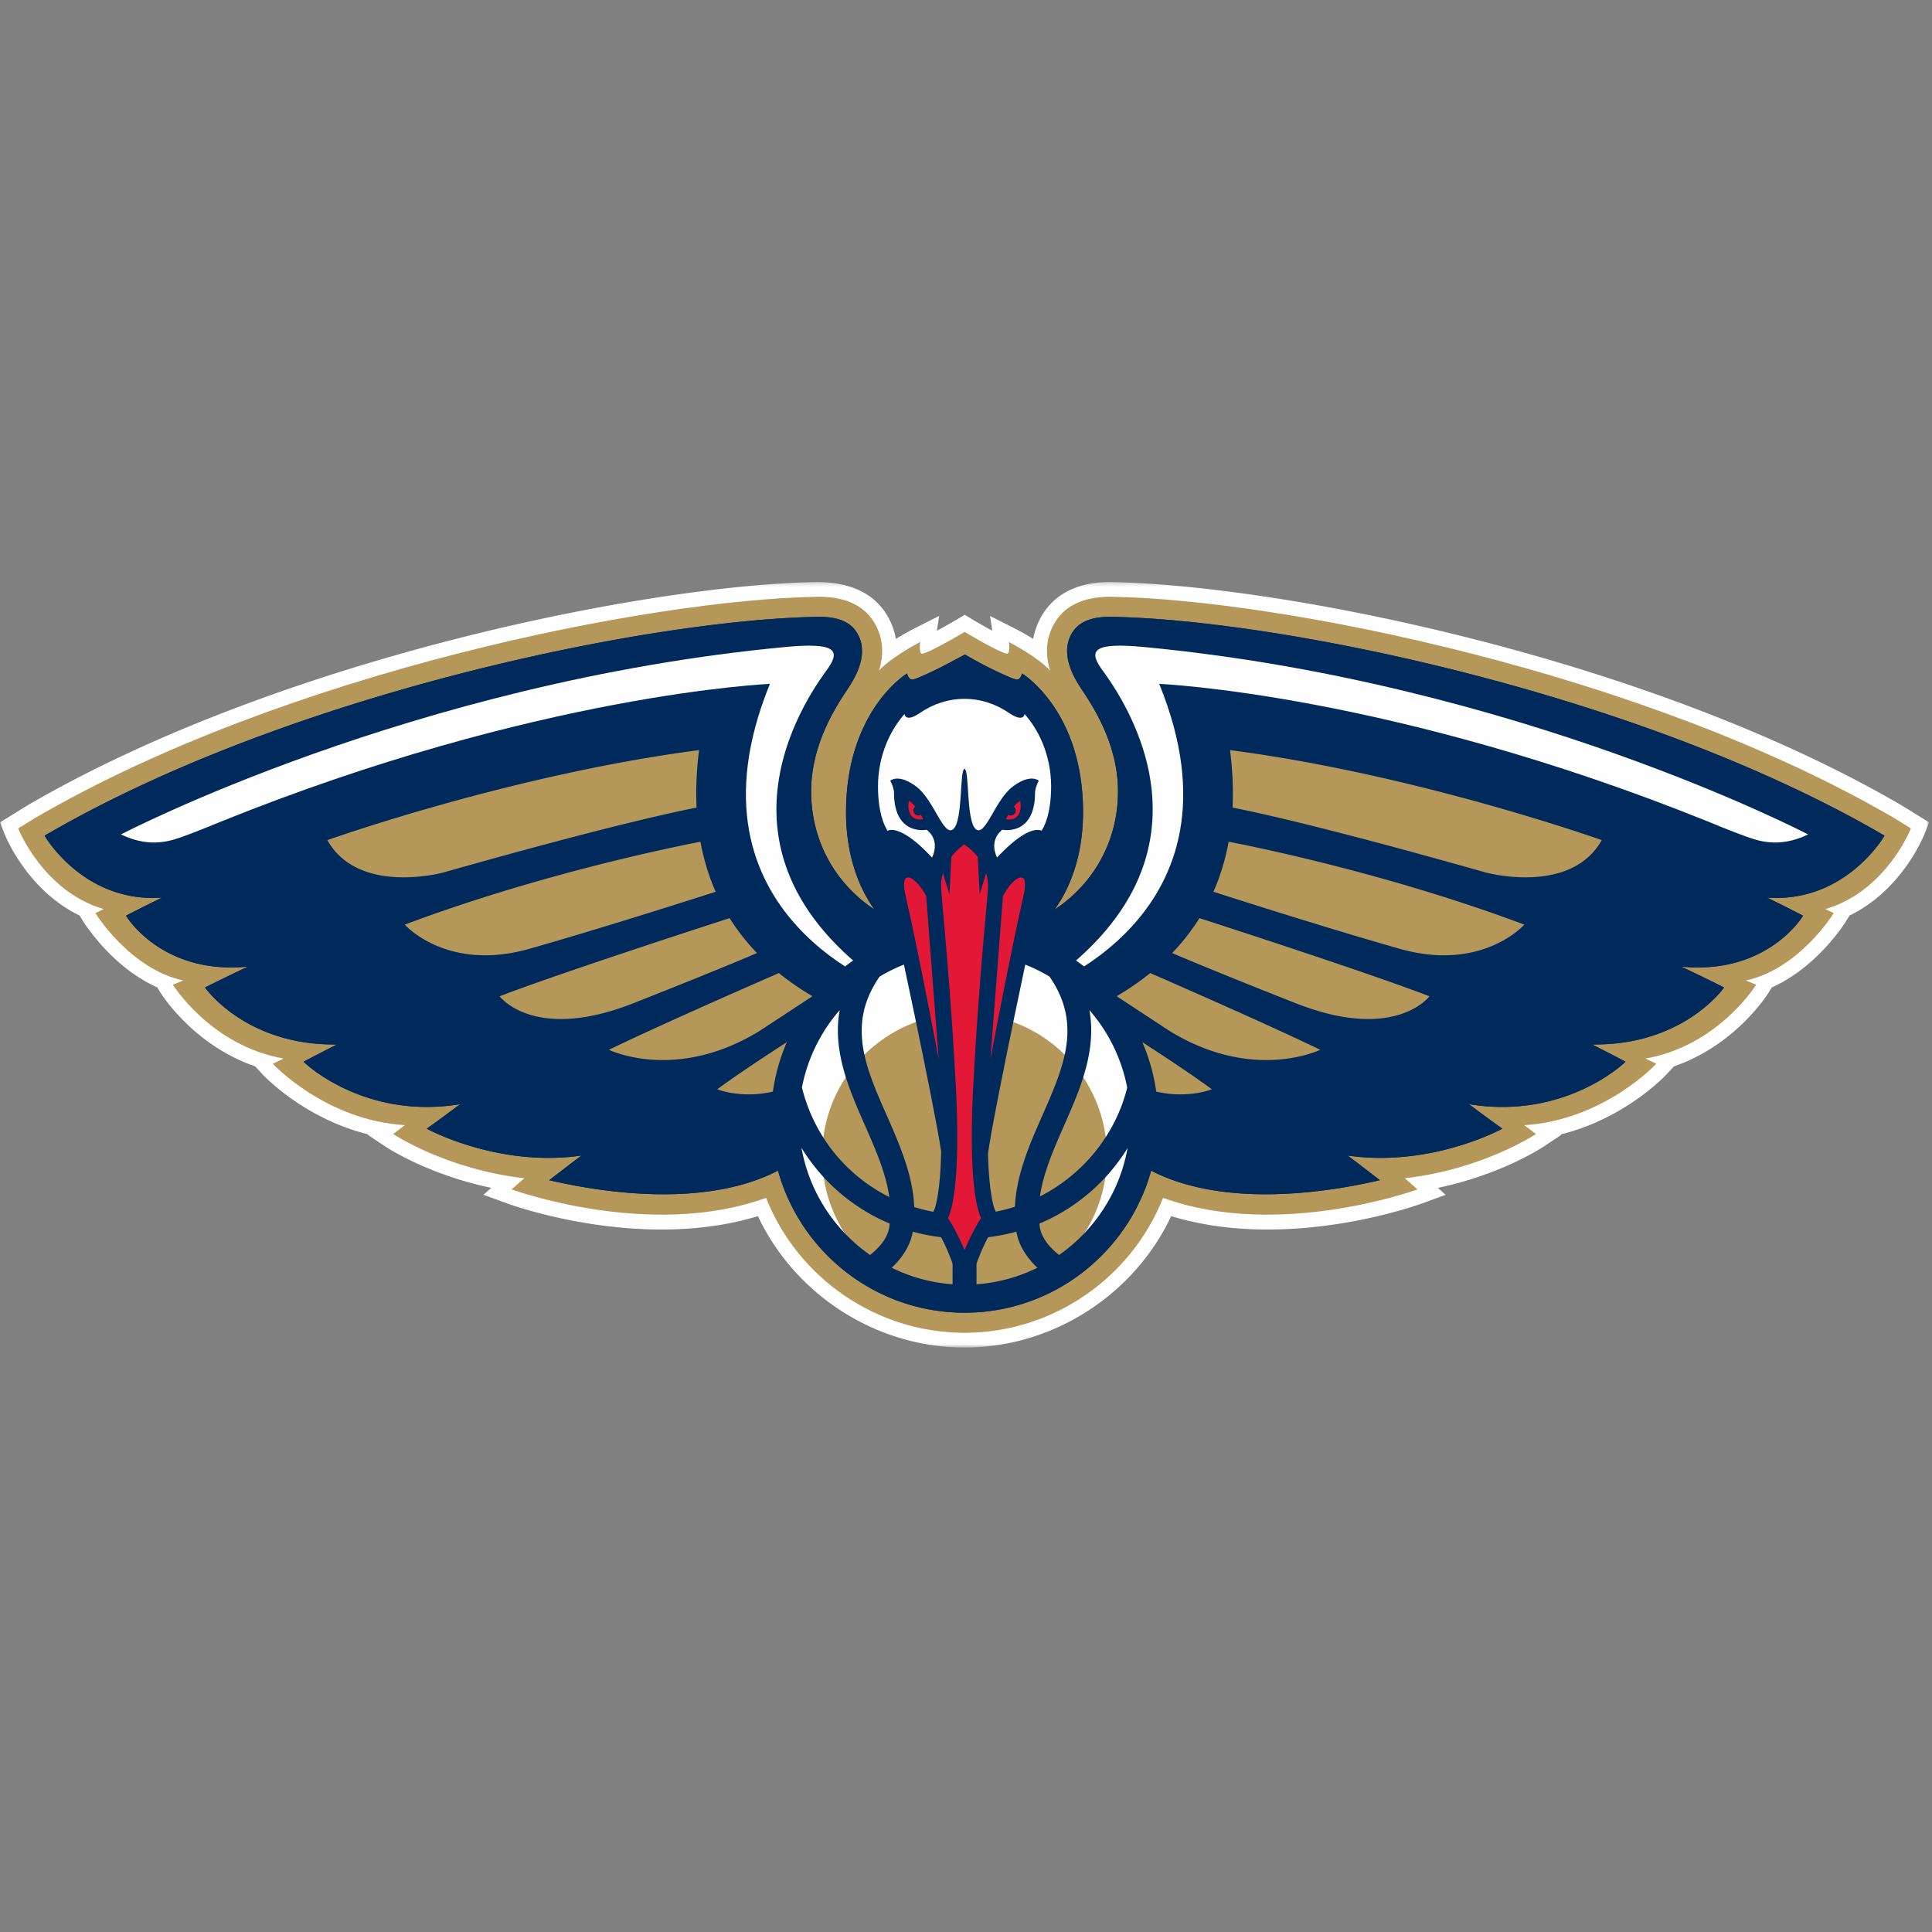 <svg xmlns="http://www.w3.org/2000/svg" xmlns:xlink="http://www.w3.org/1999/xlink" width="500" height="500" viewBox="0 0 500 500"><rect x="0" y="0" width="500" height="500" fill="#808080" stroke="none"/><defs><path id="a" d="M.003 198.373h499.243V.26H.003z"/></defs><g fill="none" fill-rule="evenodd"><g transform="translate(0 150.369)"><mask id="b" fill="#fff"><use xlink:href="#a"/></mask><path fill="#FEFEFE" fill-rule="nonzero" d="M492.242 58.117C426.76 19.907 331.594 1.009 287.262.261c-10.754 0-15.723 5.074-18.01 9.346a17.938 17.938 0 0 0-1.851 5.387c-2.447-1.534-4.459-2.548-4.58-2.617l-6.6-3.334.579 3.822a158.842 158.842 0 0 1-5.175-2.952l-1.943-1.175-1.951 1.16s-2.584 1.525-5.267 2.975l.595-3.853-6.616 3.357c-.129.069-2.141 1.083-4.588 2.617a17.996 17.996 0 0 0-1.859-5.394c-2.271-4.265-7.24-9.34-18.634-9.34-43.708.749-138.866 19.648-204.424 57.903L.003 62.451l1.159 2.968c.259.656 5.86 14.573 19.434 21.15l.838 1.373c.35.557 7.5 11.986 19.259 17.22l.815 1.32c.389.625 8.59 13.626 24.518 19.12l1.783 1.93c.503.542 10.883 11.59 27.543 15.687l-.152.114 4.443 2.968c.51.344 11.134 7.332 27.497 10.743l-2.02 1.8 5.99 2.19c1.464.542 34.898 12.551 65.04 3.327 9.656 20.478 30.714 34.013 53.486 34.013 22.764 0 43.814-13.535 53.47-34.013 30.12 9.224 63.576-2.785 65.04-3.327l5.982-2.19-2.012-1.792c16.355-3.418 26.98-10.407 27.49-10.75l4.443-2.969-.145-.114c16.653-4.097 27.033-15.145 27.536-15.687l1.768-1.922c15.944-5.494 24.144-18.502 24.525-19.128l.816-1.312c11.767-5.234 18.923-16.671 19.266-17.228l.846-1.374c13.573-6.577 19.167-20.493 19.426-21.15l1.159-2.967-7.004-4.334z" mask="url(#b)"/></g><path fill="#B49759" fill-rule="nonzero" d="m494.541 214.394-4.222-2.617c-64.933-37.889-159.207-56.597-202.488-57.33h-.572c-7.118 0-12.049 2.465-14.64 7.318-2.187 4.127-1.936 8.263-.869 11.765-.747-.855-1.829-1.763-3.01-2.633-3.513-2.655-7.644-4.745-7.644-4.745s.54 3.418-.717 2.998c-.586-.183-1.31-.496-2.11-.862-3.514-1.686-8.605-4.738-8.605-4.738s-5.167 3.052-8.673 4.738c-.8.366-1.532.679-2.119.862-1.257.42-.708-2.998-.708-2.998s-4.131 2.09-7.652 4.745c-1.181.87-2.264 1.778-3.01 2.633 1.067-3.502 1.326-7.638-.87-11.765-2.59-4.853-7.521-7.317-14.64-7.317h-.571c-43.281.732-137.555 19.44-202.48 57.33l-4.23 2.616s6.371 16.251 22.109 20.875l-2.142 1.038s8.894 14.443 22.72 17.441l-2.645 1.099s9.747 15.77 28.64 19.105l-2.79 1.35s13.483 14.588 34.159 15.893l-3.003 2.296s13.703 9.14 33.907 11.437l-3.247 2.892s35.828 13.116 65.832 2.182c8.277 20.837 28.618 34.921 51.367 34.921h.016c22.749 0 43.09-14.084 51.367-34.92 30.004 10.933 65.832-2.183 65.832-2.183l-3.247-2.891c20.204-2.297 33.907-11.437 33.907-11.437l-3.003-2.297c20.676-1.305 34.15-15.893 34.15-15.893l-2.781-1.35c18.893-3.334 28.633-19.105 28.633-19.105l-2.637-1.099c13.825-2.998 22.719-17.441 22.719-17.441l-2.142-1.038c15.738-4.624 22.11-20.875 22.11-20.875"/><path fill="#002A5B" fill-rule="nonzero" d="M487.709 216.264c-63.515-37.042-156.83-55.887-199.95-56.62-5.198-.084-8.734 1.183-10.548 4.57-3.003 5.646 1.235 11.948 3.04 14.665 3.91 5.829 9.085 14.954 9.085 25.925 0 21.28-17.186 37.02-38.35 37.02-.457 0-.907.007-1.356.007-.458 0-.907-.007-1.364-.007-21.157 0-38.35-15.74-38.343-37.02 0-10.971 5.175-20.096 9.077-25.925 1.806-2.717 6.051-9.019 3.041-14.665-1.806-3.387-5.343-4.654-10.548-4.57-43.12.733-136.427 19.578-199.95 56.62.053.16 10.182 17.51 30.401 16.03a425.412 425.412 0 0 0-9.32 4.677c.053.191 9.274 15.382 31.544 13.184-3.712 1.755-7.4 3.54-11.082 5.395.046.206 10.685 15.137 34.143 14.748-5.403 2.739-8.673 4.479-8.65 4.47.015.115 15.502 15.115 40.537 10.988-2.705 1.976-5.434 4.074-8.665 6.332.008.039 18.39 10.095 40.02 6.966a902.88 902.88 0 0 0-8.361 6.41c-.054-.283 33.121 9.094 56.717-1.305 20.303-8.958 31.582-30.9 34.158-36.425 4.009.885 7.507 1.397 10.174 1.71-.007.29 4.299.663 6.47.572 2.165.091 6.479-.283 6.471-.573 2.66-.312 6.166-.824 10.167-1.709 2.568 5.524 13.855 27.467 34.158 36.425 23.595 10.399 56.763 1.022 56.717 1.304a736.22 736.22 0 0 0-8.36-6.409c21.629 3.129 40.011-6.927 40.011-6.966-3.216-2.258-5.952-4.356-8.658-6.332 25.036 4.127 40.522-10.873 40.538-10.987.022.008-3.247-1.732-8.65-4.471 23.458.389 34.097-14.542 34.143-14.748a493.449 493.449 0 0 0-11.074-5.394c22.261 2.197 31.483-12.994 31.529-13.185a424.629 424.629 0 0 0-9.313-4.677c20.219 1.48 30.347-15.87 30.4-16.03"/><path fill="#FEFEFE" fill-rule="nonzero" d="M231.349 256.53s-56.763-19.022-32.1-79.54c0 0-60.01 2.495-142.274 35.722 0 0-5.769 2.403-9.13 3.609-3.368 1.205-8.78 3.357-16.538-.366 0 0 75.237-39.377 171.904-48.51 12.743-1.206 14.427.725 11.059 5.539-2.76 3.944-37.276 47.915 17.079 83.545"/><path fill="#B49759" fill-rule="nonzero" d="M180.922 194.128c-48.64 6.333-96.203 23.294-96.203 23.294 8.101 14.42 30.066 8.37 30.066 8.37 41.208-11.682 59.598-15.642 65.496-16.786-.228-4.593-.038-9.552.64-14.878m.362 23.709c-8.124 1.572-42.176 8.568-76.525 21.455 0 0 10.83 12.345 32.314 6.24 18.07-5.127 41.239-12.527 48.15-14.748-1.73-3.898-3.078-8.21-3.94-12.947m7.547 19.775c-7.339 2.372-44.035 14.275-59.529 20.226 0 0 8.886 11.933 34.547 1.823 17.872-7.042 27.718-11.154 32.062-13.016a55.577 55.577 0 0 1-7.08-9.033m12.746 14.223c-6.41 2.785-30.226 13.2-43.997 19.845 0 0 17.33 8.53 39.135-4.96l13.558-8.904a70.1 70.1 0 0 1-8.696-5.981m15.29 9.448c-4.359 2.723-22.421 14.1-31.239 20.623 0 0 14.968 6.195 30.325-8.286 5-4.708 7.728-7.378 9.23-8.904a96.512 96.512 0 0 1-8.316-3.433"/><path fill="#FEFEFE" fill-rule="nonzero" d="M267.907 256.53s56.763-19.022 32.1-79.54c0 0 60.01 2.495 142.266 35.722 0 0 5.769 2.403 9.137 3.609 3.37 1.205 8.78 3.357 16.53-.366 0 0-75.236-39.377-171.895-48.51-12.75-1.206-14.428.725-11.067 5.539 2.767 3.944 37.283 47.915-17.071 83.545"/><path fill="#B49759" fill-rule="nonzero" d="M318.33 194.128c48.639 6.333 96.203 23.294 96.203 23.294-8.094 14.42-30.066 8.37-30.066 8.37-41.208-11.682-59.59-15.642-65.489-16.786.229-4.593.03-9.552-.648-14.878m-.357 23.709c8.117 1.572 42.168 8.568 76.525 21.455 0 0-10.838 12.345-32.314 6.24-18.07-5.127-41.239-12.527-48.151-14.748 1.722-3.898 3.071-8.21 3.94-12.947m-7.547 19.775c7.332 2.372 44.036 14.275 59.522 20.226 0 0-8.879 11.933-34.54 1.823-17.871-7.042-27.718-11.154-32.062-13.016a55.577 55.577 0 0 0 7.08-9.033m-12.745 14.223c6.41 2.785 30.226 13.2 43.997 19.845 0 0-17.33 8.53-39.143-4.96l-13.55-8.904a70.664 70.664 0 0 0 8.696-5.981m-15.29 9.448c4.359 2.723 22.42 14.1 31.239 20.623 0 0-14.976 6.195-30.34-8.286-4.985-4.708-7.713-7.378-9.214-8.904a96.512 96.512 0 0 0 8.314-3.433"/><path fill="#FEFEFE" fill-rule="nonzero" d="M296.107 289.566c0 25.712-20.806 46.549-46.482 46.549s-46.482-20.837-46.482-46.549c0-25.697 20.806-46.541 46.482-46.541s46.482 20.844 46.482 46.541"/><path fill="#B49759" fill-rule="nonzero" d="M286.491 299.193c0 20.402-16.507 36.92-36.863 36.92-20.364 0-36.864-16.518-36.864-36.92 0-20.379 16.5-36.905 36.864-36.905 20.356 0 36.863 16.526 36.863 36.905"/><path fill="#002A5B" fill-rule="nonzero" d="M274.092 324.787c-1.868-1.465-4.52-4.059-4.992-7.263-.046-.283-.069-.565-.107-.855a49.17 49.17 0 0 0 22.826-19.562c-2.035 11.421-8.582 21.286-17.728 27.68zm-66.663-27.719a49.126 49.126 0 0 0 22.84 19.601c-.037.29-.06.572-.106.862-.48 3.212-3.125 5.799-4.992 7.256-9.16-6.394-15.715-16.274-17.742-27.719zm9.877-35.646c-1.913 10.598 2.477 20.585 6.5 29.718 2.798 6.363 5.48 12.467 6.342 18.647-11.066-5.532-19.472-15.656-22.605-28.344a42.799 42.799 0 0 1 9.763-20.02zm45.354 50.883a42.79 42.79 0 0 1-9.938 1.945v-67.477a42.572 42.572 0 0 1 18.9 5.974c8.506 12.3 3.712 23.279-1.844 35.89-3.33 7.57-6.745 15.351-7.118 23.668zm-9.938 8.148a50.44 50.44 0 0 0 10.311-1.693c.694 3.99 3.155 7.164 5.442 9.338a42.344 42.344 0 0 1-15.753 4.273v-11.918zm-16.493-1.693c3.316.908 6.76 1.48 10.297 1.693v11.918a42.345 42.345 0 0 1-15.746-4.273c2.294-2.174 4.756-5.348 5.45-9.338zm-8.589-66.013a42.538 42.538 0 0 1 18.886-5.974v67.478a43.72 43.72 0 0 1-9.923-1.87c-.35-8.347-3.78-16.144-7.126-23.743-5.563-12.612-10.35-23.591-1.837-35.89zm64.08 28.734c-3.095 12.421-11.592 22.56-22.59 28.161.884-6.134 3.544-12.192 6.318-18.502 4.024-9.14 8.414-19.128 6.493-29.718a42.808 42.808 0 0 1 9.778 20.059zm-42.093-42.078c-27.619 0-50.094 22.508-50.094 50.165 0 27.658 22.475 50.158 50.095 50.158 27.626 0 50.101-22.5 50.101-50.158 0-27.657-22.475-50.165-50.101-50.165z"/><path fill="#002A5B" fill-rule="nonzero" d="M264.51 174.293s-.374 1.58-1.334 1.58c-.96 0-6.974-2.892-9.862-4.464a138.746 138.746 0 0 1-3.567-2.022s-2.576 1.358-3.81 2.022c-2.889 1.572-8.894 4.464-9.862 4.464-.96 0-1.334-1.58-1.334-1.58s-15.784 9.537-15.784 35.89c0 19.616 10.198 28.52 10.198 28.52l1.387 5.547h38.16l1.386-5.547s10.205-8.904 10.205-28.52c0-26.353-15.784-35.89-15.784-35.89"/><path fill="#FEFEFE" fill-rule="nonzero" d="M272.03 203.523c0-8.14-3.308-14.778-6.874-18.73 0 0-.122 2.334-4.01-.268-3.352-2.311-7.3-3.662-11.538-3.662-4.26 0-8.215 1.358-11.576 3.678-3.75 2.556-3.933.252-3.933.252-3.559 3.952-6.874 10.59-6.874 18.73 0 6.768 1.654 10.095 2.233 11.048 3.346 8.614 11.104 14.657 20.15 14.657 8.932 0 16.615-5.913 20.029-14.39.198-.274 2.393-3.517 2.393-11.315"/><path fill="#002A5B" fill-rule="nonzero" d="M258.057 221.92c-.023-.046-.061-.092-.084-.138 0 0-2.218-4.166 1.433-7.05 0 0 8.26 1.725 8.459-9.24 0 0-.198-1.167.96-3.463 0 0-2.118-1.93-6.73 1.541-4.618 3.449-7.11 13.268-9.61 10.964-2.469-2.29-1.562-15.069-2.85-15.557h-.046c-1.272.496-.365 13.268-2.842 15.557-2.492 2.304-5-7.515-9.61-10.964-4.62-3.472-6.723-1.541-6.723-1.541 1.151 2.296.953 3.464.953 3.464.198 10.964 8.46 9.24 8.46 9.24 3.658 2.883 1.448 7.064 1.448 7.064-.023.046-.054.092-.077.13-9.861-10.605-15.593-9.163-12.765 2.716 2.782 11.674 13.451 61.77 15.143 73.39-.228 10.453-1.44 14.184-1.753 14.985l-1.082 2.16 1.19 2.372c1.881 2.74 3.177 5.799 3.642 6.966l4.07 10.346 4.031-10.323c.48-1.19 1.784-4.25 3.65-6.989l1.243-2.258-1.12-2.266c-.32-.786-1.494-4.38-1.76-14.458 1.402-10.415 12.308-62.053 15.135-73.925 2.82-11.88-2.904-13.321-12.766-2.724"/><path fill="#E21836" fill-rule="nonzero" d="M242.94 274.15c-3.543-18.64-6.333-32.434-8.588-42.436-1.715-7.638 2.873-4.586 5.342.19l3.247 42.246zm13.375 0c3.544-18.64 6.333-32.434 8.59-42.436 1.714-7.638-2.874-4.586-5.343.19l-3.247 42.246zm-18.974-63.139a1.307 1.307 0 0 1-.907-1.625 1.36 1.36 0 0 1 .45-.656 10.047 10.047 0 0 0-1.662-1.51s-1.15 5.393 3.658 4.814c0 0-.168-.481-.526-1.168a1.332 1.332 0 0 1-1.013.145m26.685-3.792a10.04 10.04 0 0 0-1.662 1.51c.213.176.381.39.465.665a1.323 1.323 0 0 1-.922 1.617 1.305 1.305 0 0 1-1.006-.137 8.849 8.849 0 0 0-.526 1.16c4.809.58 3.65-4.815 3.65-4.815m-12.145 73.846c1.524-28.794 3.818-49.196 3.818-51.745 0-.9-.1-2.075-.48-3.357l-1.67 5.478-.518-9.682c-.838-1.083-1.981-2.167-3.43-3.204h-.09c-1.441 1.037-2.455 2.12-3.3 3.204l-.496 9.682-1.684-5.485a12.178 12.178 0 0 0-.48 3.364c0 2.549 2.286 22.95 3.81 51.745 1.532 28.802-2.035 34.158-2.035 34.158 2.066 2.991 4.299 8.317 4.299 8.317s2.233-5.326 4.298-8.317c0 0-3.567-5.356-2.042-34.158"/><path fill="#002A5B" fill-rule="nonzero" d="M487.709 216.264c-63.515-37.042-156.83-55.887-199.95-56.62-5.198-.084-8.734 1.183-10.548 4.57-3.003 5.646 1.235 11.948 3.04 14.665 3.91 5.829 9.085 14.954 9.085 25.925 0 21.28-17.186 37.02-38.35 37.02-.457 0-.907.007-1.356.007-.458 0-.907-.007-1.364-.007-21.157 0-38.35-15.74-38.343-37.02 0-10.971 5.175-20.096 9.077-25.925 1.806-2.717 6.051-9.019 3.041-14.665-1.806-3.387-5.343-4.654-10.548-4.57-43.12.733-136.427 19.578-199.95 56.62.053.16 10.182 17.51 30.401 16.03a425.412 425.412 0 0 0-9.32 4.677c.053.191 9.274 15.382 31.544 13.184-3.712 1.755-7.4 3.54-11.082 5.395.046.206 10.685 15.137 34.143 14.748-5.403 2.739-8.673 4.479-8.65 4.47.015.115 15.502 15.115 40.537 10.988-2.705 1.976-5.434 4.074-8.665 6.332.008.039 18.39 10.095 40.02 6.966a902.88 902.88 0 0 0-8.361 6.41c-.054-.283 33.121 9.094 56.717-1.305 20.303-8.958 31.582-30.9 34.158-36.425 4.009.885 7.507 1.397 10.174 1.71-.007.29 4.299.663 6.47.572 2.165.091 6.479-.283 6.471-.573 2.66-.312 6.166-.824 10.167-1.709 2.568 5.524 13.855 27.467 34.158 36.425 23.595 10.399 56.763 1.022 56.717 1.304a736.22 736.22 0 0 0-8.36-6.409c21.629 3.129 40.011-6.927 40.011-6.966-3.216-2.258-5.952-4.356-8.658-6.332 25.036 4.127 40.522-10.873 40.538-10.987.022.008-3.247-1.732-8.65-4.471 23.458.389 34.097-14.542 34.143-14.748a493.449 493.449 0 0 0-11.074-5.394c22.261 2.197 31.483-12.994 31.529-13.185a424.629 424.629 0 0 0-9.313-4.677c20.219 1.48 30.347-15.87 30.4-16.03"/><path fill="#FEFEFE" fill-rule="nonzero" d="M231.349 256.53s-56.763-19.022-32.1-79.54c0 0-60.01 2.495-142.274 35.722 0 0-5.769 2.403-9.13 3.609-3.368 1.205-8.78 3.357-16.538-.366 0 0 75.237-39.377 171.904-48.51 12.743-1.206 14.427.725 11.059 5.539-2.76 3.944-37.276 47.915 17.079 83.545"/><path fill="#B49759" fill-rule="nonzero" d="M180.922 194.128c-48.64 6.333-96.203 23.294-96.203 23.294 8.101 14.42 30.066 8.37 30.066 8.37 41.208-11.682 59.598-15.642 65.496-16.786-.228-4.593-.038-9.552.64-14.878m.362 23.709c-8.124 1.572-42.176 8.568-76.525 21.455 0 0 10.83 12.345 32.314 6.24 18.07-5.127 41.239-12.527 48.15-14.748-1.73-3.898-3.078-8.21-3.94-12.947m7.547 19.775c-7.339 2.372-44.035 14.275-59.529 20.226 0 0 8.886 11.933 34.547 1.823 17.872-7.042 27.718-11.154 32.062-13.016a55.577 55.577 0 0 1-7.08-9.033m12.746 14.223c-6.41 2.785-30.226 13.2-43.997 19.845 0 0 17.33 8.53 39.135-4.96l13.558-8.904a70.1 70.1 0 0 1-8.696-5.981m15.29 9.448c-4.359 2.723-22.421 14.1-31.239 20.623 0 0 14.968 6.195 30.325-8.286 5-4.708 7.728-7.378 9.23-8.904a96.512 96.512 0 0 1-8.316-3.433"/><path fill="#FEFEFE" fill-rule="nonzero" d="M267.907 256.53s56.763-19.022 32.1-79.54c0 0 60.01 2.495 142.266 35.722 0 0 5.769 2.403 9.137 3.609 3.37 1.205 8.78 3.357 16.53-.366 0 0-75.236-39.377-171.895-48.51-12.75-1.206-14.428.725-11.067 5.539 2.767 3.944 37.283 47.915-17.071 83.545"/><path fill="#B49759" fill-rule="nonzero" d="M318.33 194.128c48.639 6.333 96.203 23.294 96.203 23.294-8.094 14.42-30.066 8.37-30.066 8.37-41.208-11.682-59.59-15.642-65.489-16.786.229-4.593.03-9.552-.648-14.878m-.357 23.709c8.117 1.572 42.168 8.568 76.525 21.455 0 0-10.838 12.345-32.314 6.24-18.07-5.127-41.239-12.527-48.151-14.748 1.722-3.898 3.071-8.21 3.94-12.947m-7.547 19.775c7.332 2.372 44.036 14.275 59.522 20.226 0 0-8.879 11.933-34.54 1.823-17.871-7.042-27.718-11.154-32.062-13.016a55.577 55.577 0 0 0 7.08-9.033m-12.745 14.223c6.41 2.785 30.226 13.2 43.997 19.845 0 0-17.33 8.53-39.143-4.96l-13.55-8.904a70.664 70.664 0 0 0 8.696-5.981m-15.29 9.448c4.359 2.723 22.42 14.1 31.239 20.623 0 0-14.976 6.195-30.34-8.286-4.985-4.708-7.713-7.378-9.214-8.904a96.512 96.512 0 0 0 8.314-3.433"/><path fill="#FEFEFE" fill-rule="nonzero" d="M296.107 289.566c0 25.712-20.806 46.549-46.482 46.549s-46.482-20.837-46.482-46.549c0-25.697 20.806-46.541 46.482-46.541s46.482 20.844 46.482 46.541"/><path fill="#B49759" fill-rule="nonzero" d="M286.491 299.193c0 20.402-16.507 36.92-36.863 36.92-20.364 0-36.864-16.518-36.864-36.92 0-20.379 16.5-36.905 36.864-36.905 20.356 0 36.863 16.526 36.863 36.905"/><path fill="#002A5B" fill-rule="nonzero" d="M274.092 324.787c-1.868-1.465-4.52-4.059-4.992-7.263-.046-.283-.069-.565-.107-.855a49.17 49.17 0 0 0 22.826-19.562c-2.035 11.421-8.582 21.286-17.728 27.68zm-66.663-27.719a49.126 49.126 0 0 0 22.84 19.601c-.037.29-.06.572-.106.862-.48 3.212-3.125 5.799-4.992 7.256-9.16-6.394-15.715-16.274-17.742-27.719zm9.877-35.646c-1.913 10.598 2.477 20.585 6.5 29.718 2.798 6.363 5.48 12.467 6.342 18.647-11.066-5.532-19.472-15.656-22.605-28.344a42.799 42.799 0 0 1 9.763-20.02zm45.354 50.883a42.79 42.79 0 0 1-9.938 1.945v-67.477a42.572 42.572 0 0 1 18.9 5.974c8.506 12.3 3.712 23.279-1.844 35.89-3.33 7.57-6.745 15.351-7.118 23.668zm-9.938 8.148a50.44 50.44 0 0 0 10.311-1.693c.694 3.99 3.155 7.164 5.442 9.338a42.344 42.344 0 0 1-15.753 4.273v-11.918zm-16.493-1.693c3.316.908 6.76 1.48 10.297 1.693v11.918a42.345 42.345 0 0 1-15.746-4.273c2.294-2.174 4.756-5.348 5.45-9.338zm-8.589-66.013a42.538 42.538 0 0 1 18.886-5.974v67.478a43.72 43.72 0 0 1-9.923-1.87c-.35-8.347-3.78-16.144-7.126-23.743-5.563-12.612-10.35-23.591-1.837-35.89zm64.08 28.734c-3.095 12.421-11.592 22.56-22.59 28.161.884-6.134 3.544-12.192 6.318-18.502 4.024-9.14 8.414-19.128 6.493-29.718a42.808 42.808 0 0 1 9.778 20.059zm-42.093-42.078c-27.619 0-50.094 22.508-50.094 50.165 0 27.658 22.475 50.158 50.095 50.158 27.626 0 50.101-22.5 50.101-50.158 0-27.657-22.475-50.165-50.101-50.165z"/><path fill="#002A5B" fill-rule="nonzero" d="M264.51 174.293s-.374 1.58-1.334 1.58c-.96 0-6.974-2.892-9.862-4.464a138.746 138.746 0 0 1-3.567-2.022s-2.576 1.358-3.81 2.022c-2.889 1.572-8.894 4.464-9.862 4.464-.96 0-1.334-1.58-1.334-1.58s-15.784 9.537-15.784 35.89c0 19.616 10.198 28.52 10.198 28.52l1.387 5.547h38.16l1.386-5.547s10.205-8.904 10.205-28.52c0-26.353-15.784-35.89-15.784-35.89"/><path fill="#FEFEFE" fill-rule="nonzero" d="M272.03 203.523c0-8.14-3.308-14.778-6.874-18.73 0 0-.122 2.334-4.01-.268-3.352-2.311-7.3-3.662-11.538-3.662-4.26 0-8.215 1.358-11.576 3.678-3.75 2.556-3.933.252-3.933.252-3.559 3.952-6.874 10.59-6.874 18.73 0 6.768 1.654 10.095 2.233 11.048 3.346 8.614 11.104 14.657 20.15 14.657 8.932 0 16.615-5.913 20.029-14.39.198-.274 2.393-3.517 2.393-11.315"/><path fill="#002A5B" fill-rule="nonzero" d="M258.057 221.92c-.023-.046-.061-.092-.084-.138 0 0-2.218-4.166 1.433-7.05 0 0 8.26 1.725 8.459-9.24 0 0-.198-1.167.96-3.463 0 0-2.118-1.93-6.73 1.541-4.618 3.449-7.11 13.268-9.61 10.964-2.469-2.29-1.562-15.069-2.85-15.557h-.046c-1.272.496-.365 13.268-2.842 15.557-2.492 2.304-5-7.515-9.61-10.964-4.62-3.472-6.723-1.541-6.723-1.541 1.151 2.296.953 3.464.953 3.464.198 10.964 8.46 9.24 8.46 9.24 3.658 2.883 1.448 7.064 1.448 7.064-.023.046-.054.092-.077.13-9.861-10.605-15.593-9.163-12.765 2.716 2.782 11.674 13.451 61.77 15.143 73.39-.228 10.453-1.44 14.184-1.753 14.985l-1.082 2.16 1.19 2.372c1.881 2.74 3.177 5.799 3.642 6.966l4.07 10.346 4.031-10.323c.48-1.19 1.784-4.25 3.65-6.989l1.243-2.258-1.12-2.266c-.32-.786-1.494-4.38-1.76-14.458 1.402-10.415 12.308-62.053 15.135-73.925 2.82-11.88-2.904-13.321-12.766-2.724"/><path fill="#E21836" fill-rule="nonzero" d="M242.94 274.15c-3.543-18.64-6.333-32.434-8.588-42.436-1.715-7.638 2.873-4.586 5.342.19l3.247 42.246zm13.375 0c3.544-18.64 6.333-32.434 8.59-42.436 1.714-7.638-2.874-4.586-5.343.19l-3.247 42.246zm-18.974-63.139a1.307 1.307 0 0 1-.907-1.625 1.36 1.36 0 0 1 .45-.656 10.047 10.047 0 0 0-1.662-1.51s-1.15 5.393 3.658 4.814c0 0-.168-.481-.526-1.168a1.332 1.332 0 0 1-1.013.145m26.685-3.792a10.04 10.04 0 0 0-1.662 1.51c.213.176.381.39.465.665a1.323 1.323 0 0 1-.922 1.617 1.305 1.305 0 0 1-1.006-.137 8.849 8.849 0 0 0-.526 1.16c4.809.58 3.65-4.815 3.65-4.815m-12.145 73.846c1.524-28.794 3.818-49.196 3.818-51.745 0-.9-.1-2.075-.48-3.357l-1.67 5.478-.518-9.682c-.838-1.083-1.981-2.167-3.43-3.204h-.09c-1.441 1.037-2.455 2.12-3.3 3.204l-.496 9.682-1.684-5.485a12.178 12.178 0 0 0-.48 3.364c0 2.549 2.286 22.95 3.81 51.745 1.532 28.802-2.035 34.158-2.035 34.158 2.066 2.991 4.299 8.317 4.299 8.317s2.233-5.326 4.298-8.317c0 0-3.567-5.356-2.042-34.158"/><path d="M0 0h500v500H0z"/></g></svg>